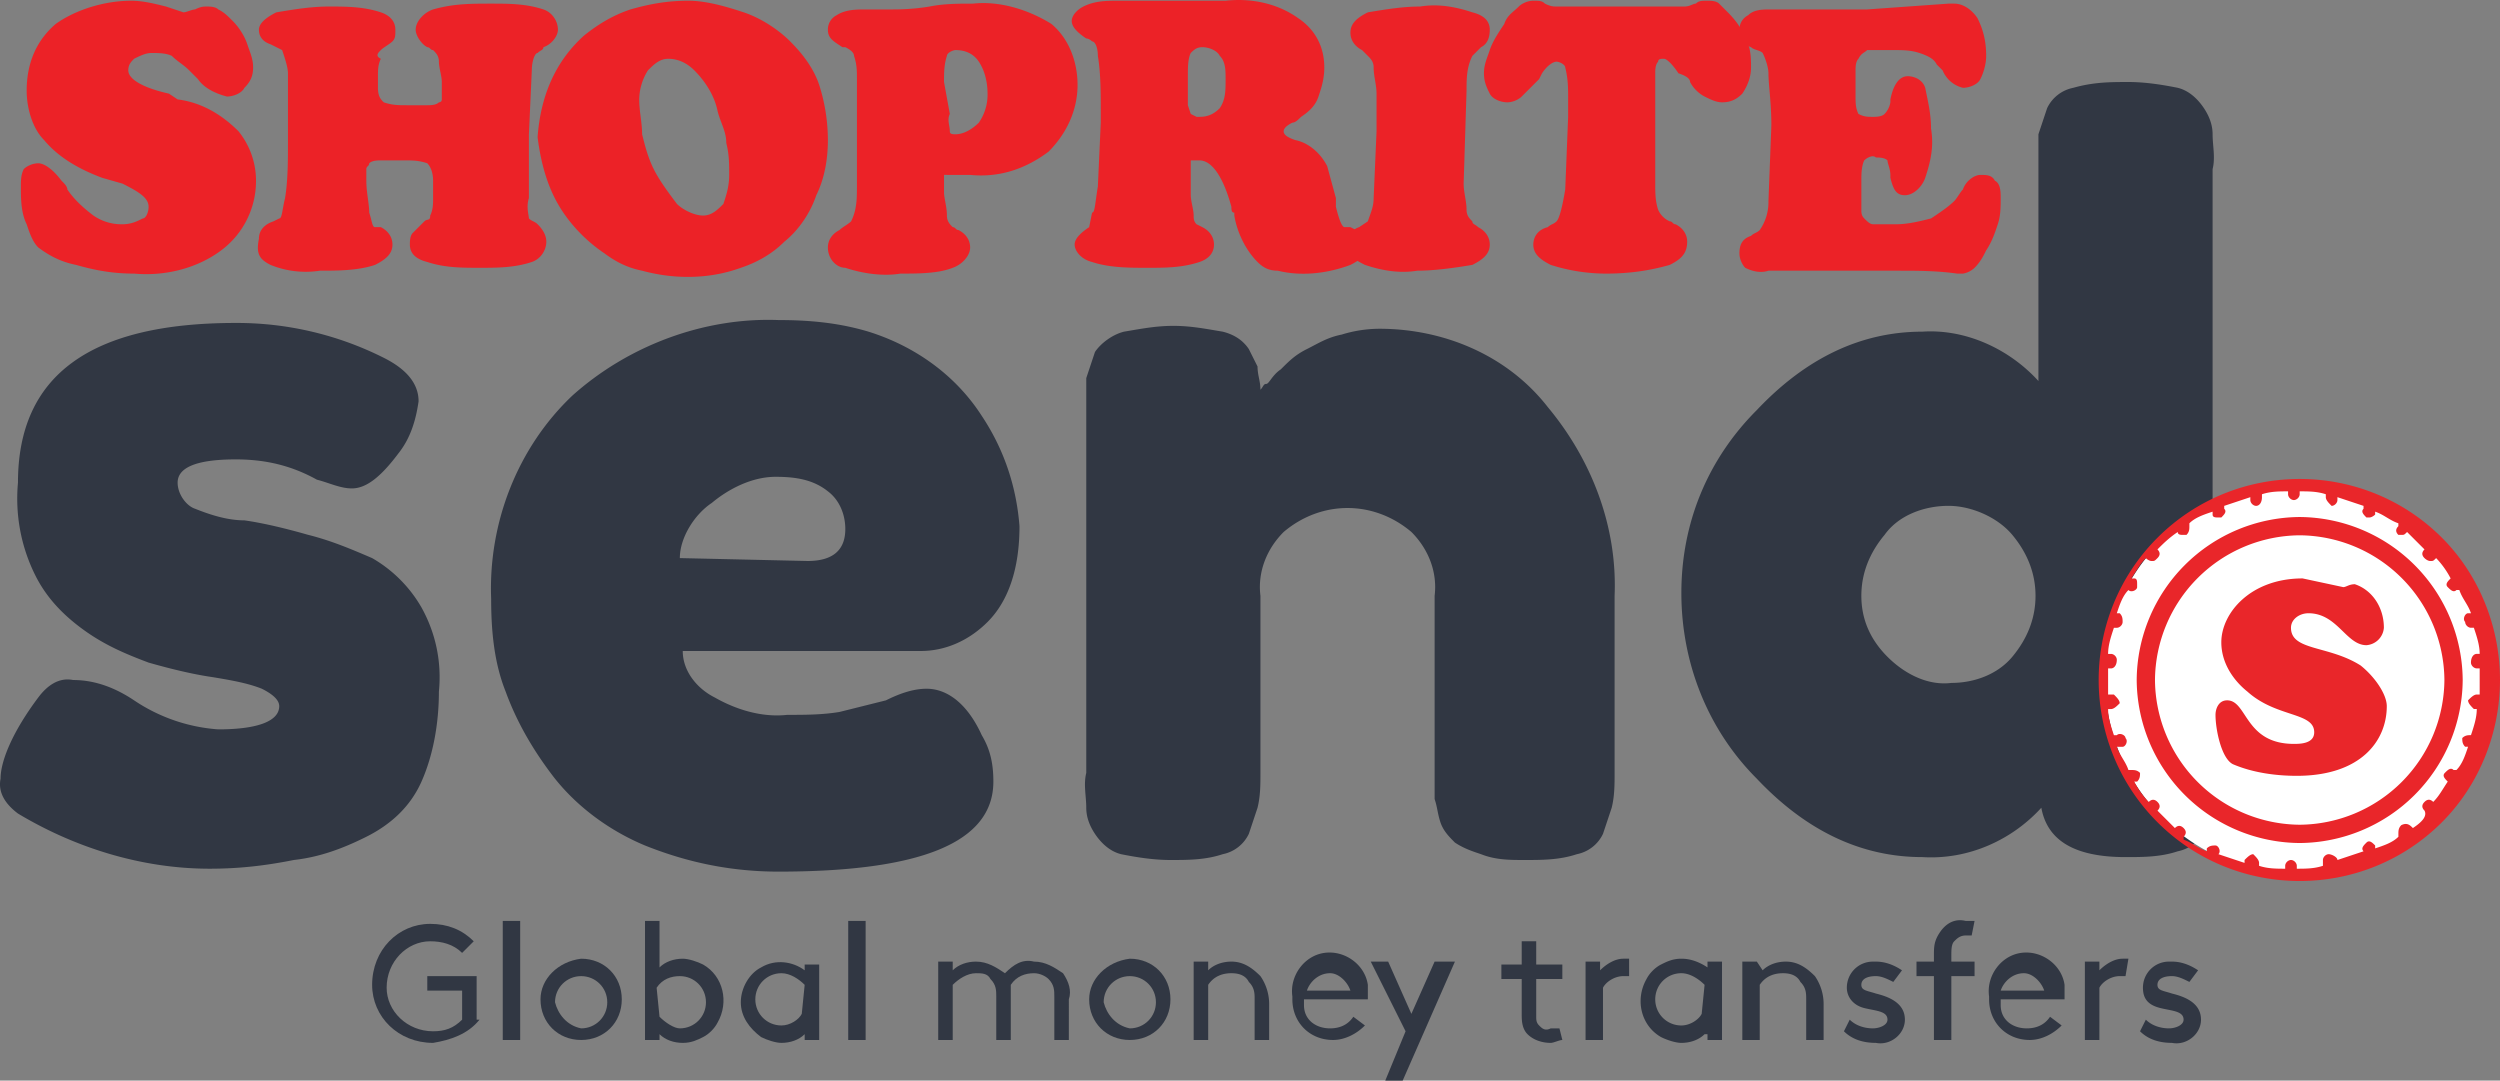 <svg xmlns="http://www.w3.org/2000/svg" width="86.119" height="37.225" xmlns:v="https://vecta.io/nano"><rect width="100%" height="100%" fill="#808080" stroke="none"/><g fill="#ec2227"><path d="M7.619 8.625a2.98 2.98 0 0 0 1.2-2.4c0-.6-.2-1.2-.6-1.7-.6-.6-1.3-1-2.1-1.1l-.3-.2c-.9-.2-1.4-.5-1.4-.8 0-.2.1-.3.2-.4.2-.1.4-.2.6-.2s.5 0 .7.1c.2.2.4.3.6.5l.3.3c.2.3.6.5 1 .6.2 0 .5-.1.6-.3.2-.2.3-.4.3-.7s-.1-.5-.2-.8-.3-.6-.5-.8-.3-.3-.5-.4c-.1-.1-.3-.1-.4-.1s-.2 0-.4.1c-.1 0-.3.1-.4.1l-.6-.2c-.4-.1-.8-.2-1.2-.2-.9 0-1.9.3-2.6.8-.7.6-1 1.4-1 2.3 0 .6.2 1.3.6 1.7.5.6 1.2 1 2 1.3l.7.2c.6.3.9.5.9.8 0 .2-.1.4-.2.4-.2.1-.4.2-.7.2a1.69 1.69 0 0 1-1-.3c-.4-.3-.7-.6-.9-.9 0-.1-.1-.2-.2-.3-.3-.4-.6-.6-.8-.6s-.4.1-.5.2c-.1.2-.1.4-.1.6 0 .4 0 .9.2 1.3.1.3.2.6.4.8.4.3.8.5 1.3.6.7.2 1.3.3 2 .3 1.1.1 2.2-.2 3-.8zm1.7.5a3.21 3.21 0 0 0 1.7.2c.6 0 1.3 0 1.9-.2.4-.2.6-.4.6-.7s-.2-.5-.4-.6h-.2c-.1 0-.1-.2-.2-.5 0-.3-.1-.7-.1-1.1v-.4c0-.1.1-.1.1-.2.1-.1.3-.1.4-.1h.8c.3 0 .5 0 .8.1.1.1.2.3.2.6v.6c0 .2 0 .4-.1.6 0 .2-.1.1-.2.2l-.1.1-.3.3c-.1.1-.1.3-.1.4 0 .3.2.5.6.6.6.2 1.2.2 1.8.2s1.2 0 1.8-.2c.3-.1.5-.4.5-.7 0-.2-.1-.4-.3-.6-.1-.1-.2-.1-.3-.2 0-.1-.1-.4 0-.7v-2.2l.1-2.2c0-.3.1-.6.2-.6.1-.1.2-.1.2-.2.3-.1.5-.4.5-.6 0-.3-.2-.6-.5-.7-.6-.2-1.2-.2-1.8-.2-.7 0-1.3 0-2 .2-.3.1-.6.4-.6.7 0 .2.2.5.4.6.1 0 .1.1.2.1.1.1.2.2.2.4s.1.5.1.7v.2.4c0 .1-.1.1-.1.1-.1.1-.3.1-.4.1h-.7c-.3 0-.5 0-.8-.1-.1-.1-.2-.2-.2-.5v-.4c0-.2 0-.4.1-.6-.2-.1-.1-.2 0-.3s.3-.2.4-.3.1-.2.1-.4c0-.3-.2-.5-.5-.6-.6-.2-1.2-.2-1.8-.2s-1.2.1-1.8.2c-.4.2-.6.4-.6.6s.1.4.4.5l.4.2c.1.3.2.6.2.8v2.4c0 .6 0 1.3-.1 1.9-.1.4-.1.7-.2.7l-.2.1c-.3.1-.5.3-.5.6-.1.5 0 .7.4.9zm9.9-2.1c.4.7 1 1.3 1.6 1.7.4.3.8.5 1.3.6 1.1.3 2.3.3 3.4-.1.6-.2 1.1-.5 1.5-.9.5-.4.9-1 1.1-1.6.3-.6.4-1.3.4-1.9a6.28 6.28 0 0 0-.3-1.9c-.2-.6-.6-1.1-1-1.5s-1-.8-1.6-1-1.3-.4-1.9-.4c-.7 0-1.3.1-2 .3-.6.2-1.1.5-1.6.9-1 .9-1.5 2.1-1.6 3.5.1.8.3 1.6.7 2.3zm3.1-4.6c.2-.2.4-.4.7-.4.4 0 .7.2.9.4.4.4.7.9.8 1.4.1.4.3.7.3 1.1.1.4.1.7.1 1.1s-.1.7-.2 1c-.2.2-.4.4-.7.4s-.7-.2-.9-.4c-.3-.4-.6-.8-.8-1.2s-.3-.8-.4-1.2c0-.4-.1-.8-.1-1.2a1.93 1.93 0 0 1 .3-1zm10.7 3.6h.4c1 .1 1.9-.2 2.7-.8.6-.6 1-1.4 1-2.3 0-.8-.3-1.6-.9-2.1-.8-.5-1.8-.8-2.7-.7-.5 0-1 0-1.5.1-.6.1-1.1.1-1.3.1h-.9c-.3 0-.7 0-1 .2a.55.55 0 0 0-.3.5c0 .3.2.4.5.6h.1c.2.1.3.2.3.3.1.3.1.5.1.8v3.7c0 .4 0 .8-.2 1.2-.1.1-.3.2-.4.3-.2.1-.4.3-.4.6 0 .4.3.7.6.7.6.2 1.3.3 1.9.2.6 0 1.3 0 1.8-.2.3-.1.6-.4.6-.7s-.2-.5-.4-.6c-.1 0-.1-.1-.2-.1-.1-.1-.2-.2-.2-.4 0-.3-.1-.6-.1-.8v-.6zm-.5-3.2c0-.3 0-.6.1-.9 0-.1.2-.2.3-.2.3 0 .6.1.8.4s.3.7.3 1.1a1.69 1.69 0 0 1-.3 1c-.2.2-.5.4-.8.4-.1 0-.2 0-.2-.1 0-.2-.1-.4 0-.6zm8.4.8v-1c0-.3 0-.6.1-.8.1-.1.2-.2.4-.2s.5.1.6.3c.2.2.2.5.2.8 0 .4 0 .7-.2 1-.2.2-.4.3-.7.3h-.1l-.2-.1zm.2 1.9h.2c.4 0 .8.5 1.1 1.6 0 .1 0 .2.1.2v.1c.1.6.4 1.2.8 1.6.2.2.4.3.7.3.8.2 1.7.1 2.5-.2.4-.2.6-.4.6-.7s-.2-.4-.6-.6h-.2c-.1 0-.2-.3-.3-.7v-.3l-.3-1.1c-.2-.4-.6-.8-1.1-.9-.3-.1-.4-.2-.4-.3s.1-.2.3-.3c.1 0 .2-.1.3-.2.3-.2.5-.4.6-.7s.2-.6.2-1c0-.7-.3-1.3-.9-1.7-.7-.5-1.6-.7-2.5-.6h-3.7c-.4 0-.8 0-1.2.2-.2.1-.4.3-.4.5s.2.4.5.6c.1 0 .2.1.2.1.1 0 .2.2.2.5.1.6.1 1.3.1 1.9v.4l-.1 2.2c-.1.6-.1.9-.2.9l-.1.5c-.3.2-.5.4-.5.6s.2.5.6.6c.6.2 1.3.2 1.9.2s1.2 0 1.8-.2c.3-.1.5-.3.5-.6s-.2-.5-.4-.6l-.2-.1c-.1-.1-.1-.2-.1-.3 0-.2-.1-.5-.1-.7v-1.2z"/><path d="M47.019 9.125c.6.2 1.2.3 1.8.2.6 0 1.3-.1 1.9-.2.4-.2.6-.4.6-.7s-.2-.5-.4-.6c-.1-.1-.2-.1-.2-.2-.1-.1-.2-.2-.2-.4 0-.3-.1-.6-.1-.9l.1-3.2c0-.4 0-.8.2-1.2l.3-.3c.2-.1.3-.3.3-.6s-.2-.5-.6-.6c-.6-.2-1.2-.3-1.8-.2-.6 0-1.2.1-1.8.2-.4.2-.6.4-.6.7s.2.5.4.6l.2.2c.1.1.2.2.2.4 0 .3.1.6.1.9v1.3l-.1 2.3c0 .3-.1.5-.2.8l-.3.2c-.3.1-.5.4-.5.6 0 .3.3.5.7.7zm6.6-8.9c-.1 0-.2 0-.4-.1-.1-.1-.2-.1-.4-.1s-.4.1-.5.2c-.2.2-.4.3-.5.6-.2.3-.4.6-.5.9s-.2.5-.2.8.1.5.2.7.4.3.6.3.4-.1.5-.2l.6-.6.1-.2c.2-.3.4-.4.5-.4s.3.1.3.2c.1.4.1.7.1 1.1v.6l-.1 2.5c-.1.6-.2 1-.3 1.1s-.2.1-.3.2c-.4.1-.5.4-.5.6 0 .3.2.5.6.7a6.28 6.28 0 0 0 1.9.3c.8 0 1.5-.1 2.2-.3.4-.2.6-.4.6-.8 0-.3-.2-.5-.4-.6-.1 0-.1-.1-.2-.1a.78.78 0 0 1-.4-.4c-.1-.3-.1-.6-.1-.9v-1.8-1.6-.4c0-.1 0-.3.1-.4 0-.1.1-.1.2-.1s.3.2.5.5c.3.1.4.2.4.3.1.2.3.4.5.5s.4.2.6.2c.3 0 .5-.1.7-.3.2-.3.3-.6.3-.9s0-.7-.2-1c-.1-.3-.3-.6-.6-.9l-.3-.3c-.1-.1-.3-.1-.4-.1-.2 0-.3 0-.4.1-.1 0-.2.1-.4.1z"/><path d="M67.419 9.425h.2a.76.76 0 0 0 .4-.2c.2-.2.3-.4.4-.6.2-.3.3-.6.4-.9s.1-.6.1-.9c0-.2 0-.5-.2-.6-.1-.2-.3-.2-.5-.2s-.5.2-.6.5c-.1.1-.2.3-.3.4-.2.2-.5.4-.8.6-.4.1-.8.2-1.2.2h-.8c-.1 0-.2-.1-.3-.2s-.1-.2-.1-.3v-1c0-.2 0-.5.1-.7.1-.1.3-.2.4-.1.1 0 .3 0 .4.1 0 .1.1.3.1.5v.1c.1.4.2.6.5.6s.6-.3.7-.6c.2-.6.3-1.1.2-1.7 0-.5-.1-.9-.2-1.4-.1-.3-.4-.4-.6-.4-.3 0-.5.3-.6.8v.1a.76.76 0 0 1-.2.4c-.1.1-.3.1-.4.1-.2 0-.3 0-.5-.1-.1-.2-.1-.4-.1-.6v-.9c0-.1 0-.3.1-.4.1-.2.2-.2.3-.3h.9c.3 0 .6 0 .9.1s.5.2.6.4l.2.2a1.01 1.01 0 0 0 .7.6c.2 0 .5-.1.6-.3s.2-.5.2-.8c0-.5-.1-.9-.3-1.3-.2-.3-.5-.5-.8-.5h-.2l-2.8.2h-3.3c-.3 0-.6 0-.8.2a.55.55 0 0 0-.3.5c0 .2.1.5.4.6.1.1.3.1.4.2.1.2.2.5.2.7 0 .4.1 1 .1 1.8l-.1 2.6a1.69 1.69 0 0 1-.3 1c-.1.1-.2.1-.3.2-.3.1-.4.3-.4.6 0 .2.1.4.2.5.2.1.5.2.8.1h4.5c.6 0 1.3 0 2 .1z"/></g><path d="M7.219 29.925c-2.3 0-4.6-.7-6.6-1.9-.4-.3-.7-.7-.6-1.2 0-.6.4-1.6 1.3-2.8.3-.4.7-.7 1.2-.6.8 0 1.5.3 2.1.7a5.93 5.93 0 0 0 2.9 1c1.4 0 2.1-.3 2.1-.8 0-.2-.2-.4-.6-.6-.5-.2-1.1-.3-1.7-.4-.7-.1-1.5-.3-2.2-.5-.8-.3-1.5-.6-2.2-1.1s-1.3-1.1-1.7-1.9c-.5-1-.7-2.1-.6-3.2 0-3.7 2.5-5.5 7.5-5.5a11.25 11.25 0 0 1 5.1 1.2c.8.4 1.2.9 1.2 1.5-.1.7-.3 1.3-.7 1.8-.6.8-1.1 1.2-1.6 1.2-.4 0-.8-.2-1.2-.3-.9-.5-1.8-.7-2.8-.7-1.4 0-2 .3-2 .8 0 .4.3.8.6.9.5.2 1.1.4 1.7.4.7.1 1.5.3 2.2.5.8.2 1.5.5 2.2.8a4.62 4.62 0 0 1 1.7 1.7c.5.9.7 1.9.6 2.9 0 1.1-.2 2.2-.6 3.1s-1.1 1.5-1.9 1.9-1.6.7-2.5.8c-1 .2-1.9.3-2.9.3zm27.9-11.8c0 1.5-.4 2.6-1.1 3.3-.6.6-1.4 1-2.3 1h-8.2c0 .7.5 1.3 1.1 1.6.7.4 1.6.7 2.5.6.6 0 1.2 0 1.8-.1l1.2-.3.4-.1c.4-.2.9-.4 1.4-.4.7 0 1.4.5 1.9 1.6.3.5.4 1 .4 1.6 0 2.1-2.5 3.1-7.4 3.1-1.6 0-3.1-.3-4.6-.9-1.2-.5-2.3-1.3-3.1-2.3-.7-.9-1.3-1.9-1.7-3-.4-1-.5-2.1-.5-3.2-.1-2.6.9-5.2 2.8-7 1.9-1.7 4.5-2.7 7.1-2.6 1.1 0 2.1.1 3.1.4 1.6.5 3 1.5 3.9 2.9.8 1.2 1.2 2.5 1.3 3.8zm-7.3 1.2c.9 0 1.3-.4 1.3-1.1 0-.5-.2-1-.6-1.3-.5-.4-1.1-.5-1.8-.5-.8 0-1.6.4-2.2.9-.6.4-1.1 1.2-1.1 1.9zm19.7-8c2.2 0 4.4.9 5.8 2.7 1.5 1.8 2.4 4.1 2.3 6.5v6.1c0 .4 0 .8-.1 1.2l-.3.9a1.27 1.27 0 0 1-.9.7c-.6.2-1.2.2-1.8.2-.5 0-1 0-1.5-.2-.3-.1-.6-.2-.9-.4-.2-.2-.4-.4-.5-.7s-.1-.5-.2-.8v-7c.1-.8-.2-1.6-.8-2.2-1.3-1.1-3.1-1.1-4.4 0-.6.6-.9 1.4-.8 2.2v6.1c0 .4 0 .8-.1 1.2l-.3.9a1.27 1.27 0 0 1-.9.7c-.6.2-1.2.2-1.8.2s-1.2-.1-1.7-.2c-.4-.1-.7-.4-.9-.7s-.3-.6-.3-.9c0-.4-.1-.8 0-1.2v-12.4-1.2l.3-.9c.2-.3.6-.6 1-.7.6-.1 1.1-.2 1.7-.2s1.1.1 1.7.2c.4.1.7.3.9.6l.3.6c0 .3.1.5.1.8.1-.1.1-.2.2-.2s.2-.3.5-.5c.3-.3.5-.5.9-.7s.7-.4 1.2-.5a4.44 4.44 0 0 1 1.3-.2zm25.8-8.5c.6 0 1.2.1 1.7.2.4.1.7.4.9.7s.3.6.3.9c0 .4.1.8 0 1.2v20.7 1.2l-.3.9a1.27 1.27 0 0 1-.9.7c-.6.2-1.2.2-1.8.2-1.8 0-2.7-.6-2.9-1.7-1 1.1-2.5 1.8-4.1 1.7-2.1 0-4-.9-5.7-2.7-1.7-1.7-2.6-4-2.6-6.4s.9-4.6 2.6-6.3c1.7-1.8 3.6-2.7 5.7-2.7 1.5-.1 3 .6 4 1.7v-7.3-1.2l.3-.9a1.27 1.27 0 0 1 .9-.7c.7-.2 1.3-.2 1.9-.2zm-8.3 19.8c.6.6 1.4 1 2.2.9.8 0 1.6-.3 2.1-.9s.8-1.3.8-2.1-.3-1.5-.8-2.1-1.4-1-2.2-1-1.7.3-2.2 1c-.5.6-.8 1.3-.8 2.1s.3 1.5.9 2.1z" fill="#313743"/><path d="M79.219 16.725a6.7 6.7 0 1 1-6.7 6.7c-.1-3.7 2.9-6.7 6.7-6.7h0" fill="#fff"/><path d="M83.119 28.525h0c-.1-.1-.2-.2-.4-.1h0c-.1.1-.1.2-.1.3h0v.1c-.2.2-.5.3-.8.4v-.1c-.1-.1-.2-.2-.3-.1s-.2.2-.1.3h0l-.9.3h0c0-.1-.2-.2-.3-.2s-.2.1-.2.2v.2c-.3.1-.6.1-.9.1v-.1c0-.1-.1-.2-.2-.2h0c-.1 0-.2.1-.2.2v.1c-.3 0-.6 0-.9-.1v-.1c0-.1-.1-.2-.2-.3-.1 0-.2.1-.3.2v.1l-.9-.3h0c.1-.1 0-.3-.1-.3s-.2 0-.3.1v.1c-.3-.1-.5-.3-.8-.4v-.1c.1-.1.1-.2 0-.3h0c-.1-.1-.2-.1-.3 0h0 0l-.6-.6h0c.1-.1.1-.2 0-.3h0c-.1-.1-.2-.1-.3 0h0a3.04 3.04 0 0 1-.5-.7h.1c.1-.1.1-.2.1-.3-.1-.1-.2-.1-.3-.1h-.1c-.1-.3-.3-.5-.4-.8h.2c.1 0 .2-.2.1-.3 0-.1-.2-.2-.3-.1h-.1c-.1-.3-.2-.6-.2-.9h.1c.1 0 .2-.1.3-.2 0-.1-.1-.2-.2-.3h-.1-.1v-.9h.1c.1 0 .2-.1.2-.3 0-.1-.1-.2-.2-.2h-.1c0-.3.1-.6.2-.9h.1c.1 0 .2-.1.2-.2s0-.2-.1-.3h-.1c.1-.3.2-.6.4-.8h0c.1.1.3 0 .3-.1v-.1c0-.1 0-.2-.1-.2h-.1c.2-.3.3-.5.5-.7h0s.1.1.2.1.1 0 .2-.1.1-.2 0-.3h0 0c.2-.2.4-.4.7-.6h0c0 .1.1.1.2.1h.1c.1-.1.1-.2.1-.3h0v-.1c.2-.2.5-.3.8-.4v.1c0 .1.1.1.2.1h.1c.1-.1.2-.2.1-.3v-.1l.9-.3v.1c0 .1.1.2.2.2h0c.1 0 .2-.1.2-.3v-.1c.3-.1.6-.1.9-.1v.1c0 .1.1.2.2.2s.2-.1.2-.2h0v-.1c.3 0 .6 0 .9.1v.1c0 .1.1.2.2.3h0c.1 0 .2-.1.2-.2v-.1l.9.3v.1c-.1.1 0 .2.1.3h.1c.1 0 .2-.1.2-.1v-.1c.3.1.5.3.8.4v.1c-.1.1-.1.2 0 .3h0 .1c.1 0 .1 0 .2-.1h0l.6.6h0c-.1.1-.1.2 0 .3h0s.1.1.2.1.1 0 .2-.1h0a3.04 3.04 0 0 1 .5.7h0c-.1.1-.2.2-.1.3s.2.2.3.1h.1c.1.3.3.5.4.8h-.1c-.1 0-.2.2-.1.3 0 .1.1.2.2.2h.1c.1.3.2.6.2.9h-.1c-.1 0-.2.1-.2.3 0 .1.1.2.2.2h.1v.9h-.1c-.1 0-.2.1-.3.2 0 .1.1.2.2.3h.1c0 .3-.1.6-.2.9h0c-.1 0-.2 0-.3.1 0 .1 0 .2.1.3h.1c-.1.3-.2.6-.4.8h-.1c-.1-.1-.2 0-.3.1s0 .2.1.3h0c-.2.3-.3.5-.5.7h0c-.1-.1-.2-.1-.3 0s-.1.2 0 .3h0 0c.1.2-.1.4-.4.6m1-10c-2.7-2.7-7.1-2.7-9.8 0s-2.7 7.1 0 9.8 7.1 2.7 9.8 0c1.3-1.3 2-3.1 2-4.9s-.7-3.6-2-4.9" fill="#e9262a"/><path d="M84.519 23.425a5.34 5.34 0 0 1-5.3 5.3 5.34 5.34 0 0 1-5.3-5.3 5.34 5.34 0 0 1 5.3-5.3 5.34 5.34 0 0 1 5.3 5.3h0" fill="#fff"/><path d="M84.519 23.425a5.34 5.34 0 0 1-5.3 5.3 5.34 5.34 0 0 1-5.3-5.3 5.34 5.34 0 0 1 5.3-5.3 5.34 5.34 0 0 1 5.3 5.3z" fill="none" stroke="#e9262a" stroke-width=".63" stroke-miterlimit="10"/><path d="M81.319 22.925c-1.1-.7-2.4-.5-2.4-1.3 0-.3.3-.5.6-.5 1 0 1.3 1.1 2 1.1a.65.65 0 0 0 .6-.6h0c0-.7-.4-1.3-1-1.5-.2 0-.3.1-.4.1l-1.4-.3c-1.8 0-2.8 1.2-2.8 2.2 0 .7.4 1.3.9 1.7 1 .9 2.3.7 2.3 1.4 0 .4-.5.4-.7.4-1.7 0-1.6-1.5-2.3-1.5-.3 0-.4.3-.4.5 0 .5.2 1.5.6 1.7.7.3 1.5.4 2.2.4 2.2 0 3.1-1.2 3.1-2.4 0-.4-.4-1-.9-1.4" fill="#e9262a"/><g fill="#313743" transform="translate(-1.881 -2.175)"><path d="M18.4 37.3c-.4.5-1 .7-1.6.8-1.2 0-2.1-.9-2.1-2 0-1.2.9-2.1 2-2.1.6 0 1.1.2 1.5.6l-.4.4c-.3-.3-.7-.4-1.1-.4-.8 0-1.5.7-1.5 1.6 0 .8.7 1.5 1.6 1.5.4 0 .7-.1 1-.4v-1h-1.2v-.5h1.7v1.5zm.8-3.4h.6V38h-.6z"/><use href="#A"/><path d="M24.6 38h-.5v-4.1h.5v1.6c.2-.2.5-.3.8-.3.2 0 .5.1.7.2.7.4.9 1.3.5 2-.1.2-.3.4-.5.5s-.4.2-.7.2-.6-.1-.8-.3zm0-.8c.2.2.5.4.7.4.5 0 .9-.4.9-.9s-.4-.9-.9-.9c-.3 0-.6.1-.8.4zm5 .6c-.2.2-.5.3-.8.3-.2 0-.5-.1-.7-.2-.4-.3-.7-.7-.7-1.2s.3-1 .7-1.2c.5-.3 1.1-.2 1.5.1v-.2h.5V38h-.5zm0-1.7c-.2-.2-.5-.4-.8-.4-.5 0-.9.4-.9.9s.4.9.9.9c.3 0 .6-.2.7-.4zm1.5-2.2h.6V38h-.6zm3.6 1.4v.3c.2-.2.5-.3.8-.3.4 0 .7.2 1 .4.3-.3.6-.5 1-.4.4 0 .7.2 1 .4.2.3.3.6.2.9V38h-.5v-1.5c0-.2 0-.4-.2-.6-.1-.1-.3-.2-.5-.2-.3 0-.6.1-.8.4v.5V38h-.5v-1.5c0-.2 0-.4-.2-.6-.1-.2-.3-.2-.5-.2-.3 0-.6.2-.8.4V38h-.5v-2.7z"/><use href="#A" x="18.9"/><path d="M43.5 35.6c.2-.2.5-.3.8-.3.4 0 .7.2 1 .5a1.69 1.69 0 0 1 .3 1V38h-.5v-1.4c0-.2 0-.4-.2-.6-.1-.2-.3-.3-.6-.3s-.6.1-.8.4V38H43v-2.7h.5zm3.3 1.2c0 .5.4.8.9.8.3 0 .6-.1.8-.4l.4.3c-.3.3-.7.5-1.1.5-.8 0-1.4-.6-1.4-1.4v-.1c-.1-.7.4-1.4 1.1-1.5s1.4.4 1.5 1.1v.4.1h-2.2zm.1-.5h1.5c-.1-.3-.4-.6-.7-.6-.4 0-.7.3-.8.6zm2.7 3.1l.7-1.7-1.2-2.4h.6l.8 1.8.8-1.8h.7l-1.8 4.1zm6.1-1.4c-.1 0-.3.1-.4.1-.3 0-.6-.1-.8-.3s-.2-.5-.2-.7v-1.2h-.7v-.5h.7v-.8h.5v.8h.9v.5h-.9v1.3c0 .1 0 .2.1.3s.2.2.4.1h.3zm2.3-2.2h-.2c-.3 0-.6.2-.7.4V38h-.6v-2.7h.5v.3c.2-.2.5-.4.8-.4h.2zm2.6 2c-.2.2-.5.3-.8.3-.2 0-.5-.1-.7-.2-.7-.4-.9-1.3-.5-2 .1-.2.3-.4.5-.5s.4-.2.7-.2.6.1.9.3v-.2h.5V38h-.5v-.2zm0-1.7c-.2-.2-.5-.4-.8-.4-.5 0-.9.4-.9.9s.4.9.9.9c.3 0 .6-.2.7-.4zm2-.5c.2-.2.5-.3.8-.3.4 0 .7.2 1 .5a1.69 1.69 0 0 1 .3 1V38h-.6v-1.4c0-.2 0-.4-.2-.6-.1-.2-.3-.3-.6-.3s-.6.1-.8.4V38h-.6v-2.7h.5zm3 1.7c.2.2.5.3.8.3.2 0 .5-.1.5-.3 0-.3-.4-.3-.8-.4s-.6-.4-.6-.7c0-.5.4-.9.9-.9h.1c.3 0 .6.1.9.3l-.3.4c-.2-.1-.4-.2-.6-.2-.3 0-.5.1-.5.3s.2.2.5.3c.4.1 1 .3 1 .9 0 .5-.5.9-1 .8-.4 0-.8-.1-1.1-.4zm4.2-2.9h-.2c-.2 0-.3.1-.4.2s-.1.3-.1.5v.2h.8v.5h-.8V38h-.6v-2.2h-.6v-.5h.6v-.2c0-.3 0-.5.2-.8s.5-.5.9-.4h.3zm1 2.4c0 .5.4.8.9.8.3 0 .6-.1.8-.4l.4.3c-.3.3-.7.5-1.1.5-.8 0-1.4-.6-1.4-1.4v-.1c-.1-.7.4-1.4 1.1-1.5s1.4.4 1.5 1.1v.4.1h-2.2zm0-.5h1.5c-.1-.3-.4-.6-.7-.6-.4 0-.7.3-.8.6zm4.3-.5h-.2c-.3 0-.6.2-.7.4V38h-.5v-2.7h.5v.3c.2-.2.5-.4.8-.4h.2zm.7 1.5c.2.2.5.3.8.3.2 0 .5-.1.5-.3 0-.3-.4-.3-.8-.4s-.6-.3-.6-.7c0-.5.4-.9.9-.9h.1c.3 0 .6.1.9.3l-.3.4c-.2-.1-.4-.2-.6-.2-.3 0-.5.1-.5.3s.2.2.5.3c.4.1 1 .3 1 .9 0 .5-.5.9-1 .8-.4 0-.8-.1-1.1-.4z"/></g><defs><path id="A" d="M21.9 35.2c.8 0 1.4.6 1.4 1.4s-.6 1.4-1.4 1.4-1.4-.6-1.4-1.4c0-.7.6-1.3 1.4-1.4zm0 2.4c.5 0 .9-.4.9-.9s-.4-.9-.9-.9-.9.4-.9.9c.1.4.4.8.9.9z"/></defs></svg>